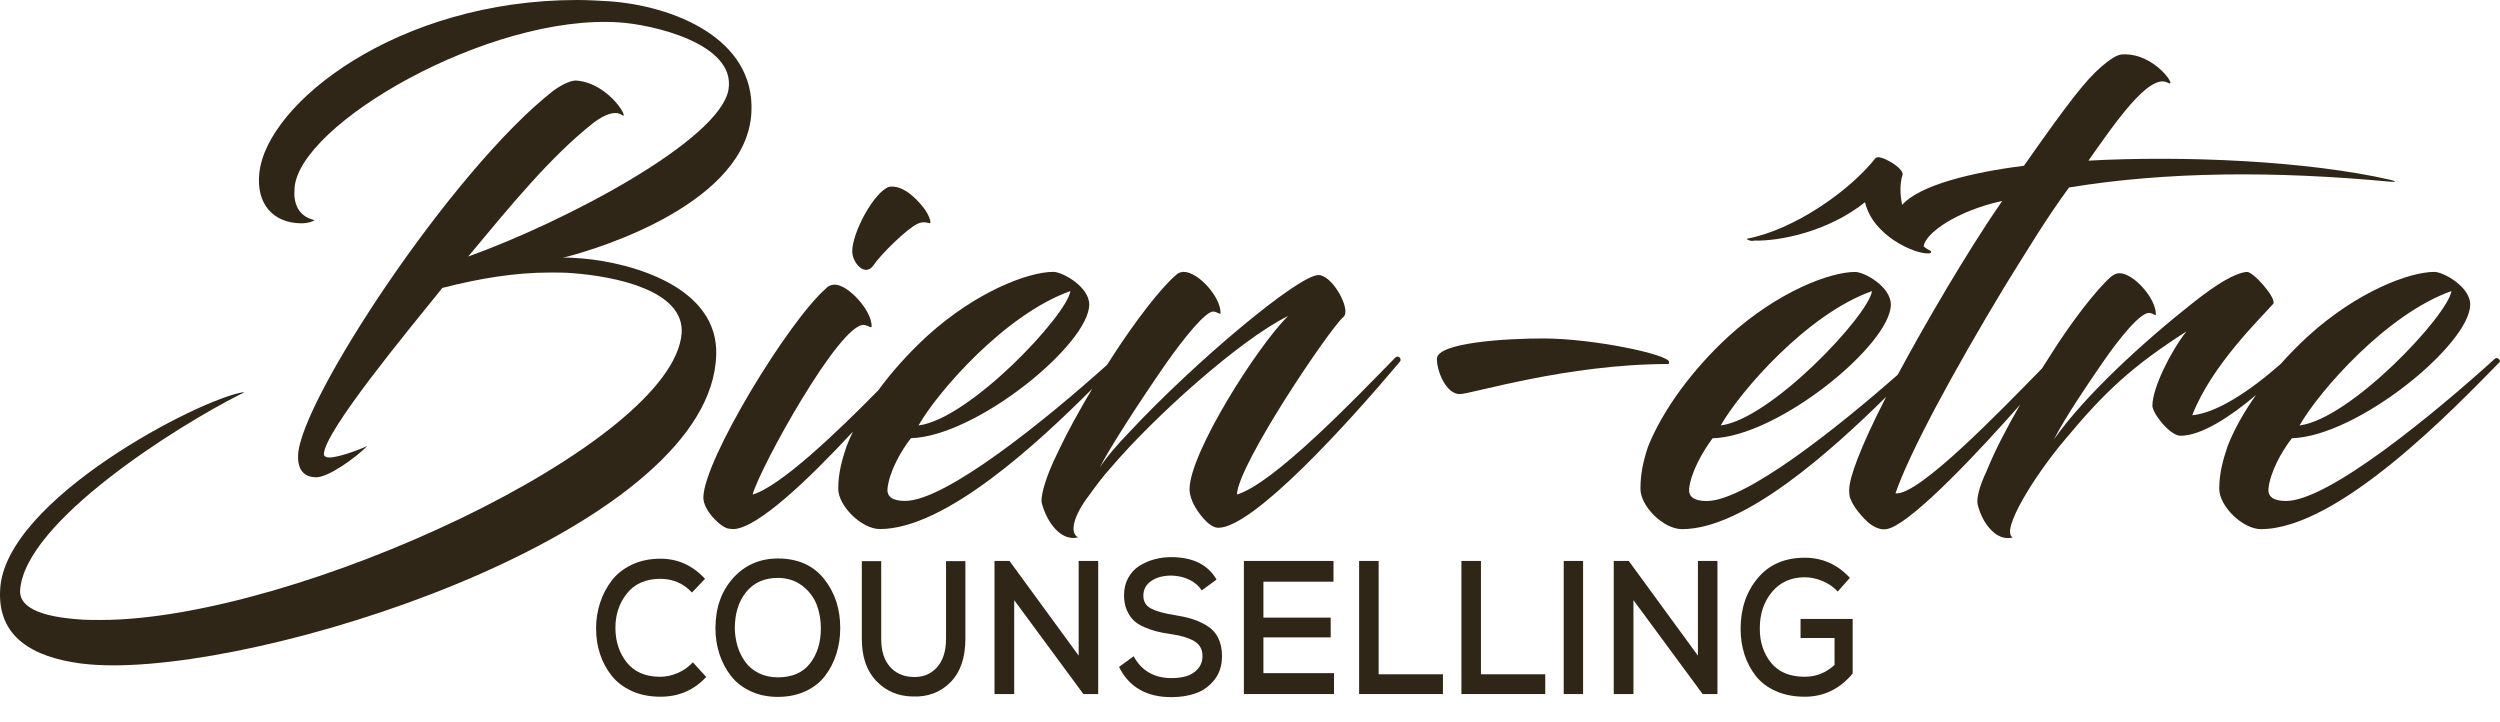 <svg width="90" height="26" viewBox="0 0 90 26" fill="none" xmlns="http://www.w3.org/2000/svg">
<g clip-path="url(#clip0_188_1217)">
<path d="M25.784 12.783C25.868 10.341 22.786 9.466 20.97 9.305C20.653 9.282 20.358 9.259 20.252 9.282C21.75 8.914 26.881 7.255 27.05 4.054C27.197 1.359 24.199 0.207 21.94 0.046C21.539 0.023 21.16 0 20.779 0C14.319 0 9.611 3.709 9.337 6.219C9.21 7.348 9.844 8.039 10.857 8.039C11.11 8.039 11.321 7.947 11.321 7.924C10.709 7.785 10.561 7.279 10.603 6.795C10.709 4.492 17.613 0.485 22.3 0.807C23.419 0.876 26.501 1.544 26.226 3.225C25.91 5.045 20.378 7.97 16.853 9.236C18.373 7.416 19.809 5.643 21.392 4.399C21.772 4.123 22.131 3.984 22.363 4.123C22.722 4.422 21.983 3.017 20.78 2.902C20.611 2.879 20.295 2.994 19.915 3.27C16.262 6.126 10.773 14.487 10.731 16.399C10.71 16.998 11.027 17.182 11.386 17.182C11.829 17.182 12.821 16.468 13.223 16.053C12.99 16.169 12.146 16.491 11.829 16.468C11.744 16.468 11.66 16.423 11.66 16.353C11.66 15.547 14.721 11.861 15.925 10.365C17.276 10.019 18.543 9.811 19.81 9.811C20.084 9.811 20.338 9.811 20.612 9.834C22.154 9.95 24.644 10.456 24.539 12C24.222 16.008 10.626 22.319 3.617 22.319C3.342 22.319 3.068 22.319 2.814 22.296C2.244 22.25 0.682 22.111 0.724 21.259C0.872 18.794 6.381 15.339 8.62 14.211C8.767 14.142 8.788 14.142 8.767 14.118C7.205 14.349 0.175 17.988 0.006 21.212C-0.1 22.939 1.188 23.654 2.898 23.884C3.257 23.93 3.658 23.953 4.08 23.953C10.561 23.953 25.614 18.886 25.783 12.781L25.784 12.783Z" fill="#302617"/>
<path d="M31.441 9.558C31.695 9.166 32.666 8.221 33.025 8.06C33.257 7.945 33.426 8.037 33.468 8.037C33.553 8.037 33.426 7.692 33.235 7.461C32.961 7.116 32.496 6.655 32.01 6.724C31.461 6.908 30.66 8.405 30.681 9.073C30.702 9.488 31.145 9.972 31.44 9.557L31.441 9.558Z" fill="#302617"/>
<path d="M50.23 12.874C48.879 14.256 45.859 17.412 44.529 17.803C44.571 16.72 47.844 11.86 48.372 11.4C48.646 11.146 47.971 9.902 47.464 9.902C46.746 9.902 43.031 13.012 40.667 15.545C40.223 16.006 39.822 16.466 39.59 16.835C39.907 16.19 41.005 14.485 41.997 13.057C42.63 12.159 43.412 11.192 43.686 11.215C43.855 11.238 43.94 11.353 43.94 11.26C43.94 10.684 43.137 9.787 42.61 9.787C42.547 9.787 42.42 9.81 42.336 9.902C41.787 10.363 40.858 11.584 40.097 12.758C40.017 12.88 39.935 13.006 39.853 13.136C37.68 15.084 34.061 18.033 32.582 18.033C32.118 18.033 31.927 17.872 31.949 17.595C32.012 16.996 32.413 16.259 32.794 15.775C35.158 15.705 39.212 12.389 39.212 10.961C39.212 10.316 38.24 9.787 37.924 9.787C37.016 9.787 35.138 10.501 33.385 12.09C32.718 12.702 32.115 13.372 31.617 14.052C30.136 15.56 28.085 17.519 27.094 17.803C27.348 16.858 30.24 11.607 31.105 11.699C31.274 11.722 31.38 11.837 31.38 11.745C31.38 11.169 30.535 10.247 30.05 10.247C29.965 10.247 29.838 10.27 29.734 10.386C28.383 11.56 25.321 16.582 25.321 17.917C25.321 18.332 25.849 18.907 26.187 19.023C26.292 19.046 26.355 19.046 26.44 19.046C27.309 18.97 29.079 17.291 30.708 15.537C30.62 15.718 30.54 15.898 30.472 16.075C30.304 16.581 30.177 17.042 30.177 17.595C30.177 18.217 31.021 19.046 31.675 19.046C34.034 19.046 37.377 15.941 39.324 13.992C38.863 14.76 38.418 15.566 38.093 16.259C37.566 17.318 37.461 17.94 37.502 18.101C37.671 18.769 38.178 19.506 38.811 19.345C38.495 19.184 38.643 18.562 39.213 17.825C39.445 17.502 39.698 17.157 39.972 16.858C41.535 15.015 44.639 12.228 46.37 11.376C45.272 12.458 42.823 16.305 42.823 17.618C42.823 17.872 42.97 18.217 43.203 18.516C43.414 18.793 43.646 19 43.858 19C45.124 19 48.566 15.2 50.403 13.012C50.466 12.943 50.361 12.758 50.234 12.873L50.23 12.874ZM38.534 10.479C38.407 11.355 34.903 15.086 33.066 15.316C33.763 14.095 36.191 11.308 38.534 10.479Z" fill="#302617"/>
<path d="M60.089 13.036C60.089 12.759 57.345 12.184 55.55 12.184C54.283 12.184 51.728 12.322 51.728 12.921C51.728 13.382 52.066 14.188 52.552 14.188C52.953 14.188 56.415 13.105 60.046 13.105C60.088 13.105 60.088 13.059 60.088 13.037L60.089 13.036Z" fill="#302617"/>
<path d="M89.834 12.898C87.702 14.832 83.838 18.035 82.297 18.035C81.833 18.035 81.642 17.873 81.664 17.597C81.727 16.998 82.128 16.261 82.509 15.777C84.873 15.707 88.927 12.391 88.927 10.963C88.927 10.318 87.955 9.788 87.639 9.788C86.731 9.788 84.852 10.503 83.1 12.092C82.749 12.414 82.416 12.752 82.107 13.1C80.966 14.106 79.783 14.87 78.92 14.949C79.616 13.152 81.368 11.471 81.833 10.941C81.981 10.757 81.115 9.766 80.882 9.789C80.439 9.835 79.806 10.227 78.983 10.872C77.167 12.3 75.056 14.234 73.937 15.825C74.38 14.972 75.119 13.89 75.689 13.06C76.322 12.139 77.062 11.24 77.378 11.264C77.547 11.287 77.611 11.402 77.611 11.31C77.611 10.734 76.808 9.836 76.302 9.836C76.217 9.836 76.133 9.859 76.007 9.952C75.478 10.412 74.571 11.586 73.832 12.762C73.727 12.926 73.62 13.093 73.512 13.264C72.046 14.758 69.064 17.864 68.237 17.76C68.744 16.286 70.328 13.361 72.164 10.32C73.008 8.96 73.705 7.809 74.486 6.749C78.012 6.173 81.876 6.15 86.055 6.542C86.309 6.565 86.224 6.52 86.055 6.474C83.037 5.783 78.582 5.598 75.183 5.783C76.112 4.471 77.357 2.628 78.033 2.973C78.434 3.227 77.59 1.89 76.408 1.959C76.218 1.959 75.944 2.143 75.627 2.42C75.099 2.881 74.508 3.618 72.862 5.967C70.967 6.207 69.1 6.669 68.477 7.376C68.398 6.995 68.392 6.609 68.492 6.29C68.556 6.059 67.668 5.529 67.521 5.691C66.57 6.889 64.586 8.27 62.897 8.593C62.834 8.593 63.024 8.709 63.151 8.662C64.079 8.685 65.811 8.339 67.141 7.28C67.416 8.478 68.914 9.146 69.421 9.123C69.569 9.123 69.506 9.03 69.506 9.03C69.42 8.995 69.335 8.939 69.252 8.868C69.307 8.398 70.439 7.592 72.081 7.234C71.3 8.362 70.687 9.376 70.117 10.321C69.396 11.536 68.802 12.588 68.321 13.487C66.126 15.419 62.834 18.037 61.441 18.037C60.977 18.037 60.786 17.875 60.808 17.599C60.871 17 61.293 16.263 61.652 15.779C64.038 15.709 68.07 12.393 68.07 10.964C68.07 10.32 67.12 9.79 66.783 9.79C65.875 9.79 63.996 10.505 62.243 12.094C60.913 13.315 59.857 14.766 59.33 16.078C59.161 16.585 59.056 17.045 59.056 17.599C59.056 18.221 59.879 19.049 60.554 19.049C62.799 19.049 65.92 16.238 67.901 14.287C66.955 16.133 66.57 17.206 66.57 17.644C66.57 17.898 66.612 17.944 66.633 17.99C66.76 18.335 67.224 18.819 67.393 18.911C67.583 19.027 67.794 19.118 68.069 19.004C68.993 18.634 71.197 16.304 72.724 14.57C72.248 15.394 71.811 16.23 71.51 16.977C71.256 17.506 71.151 17.944 71.194 18.151C71.341 18.796 71.848 19.51 72.46 19.349C71.996 19.119 73.263 17.092 74.339 15.825C75.775 14.098 76.767 13.177 78.71 11.933C78.161 12.623 77.486 13.96 77.486 14.604C77.486 14.881 78.119 15.687 78.499 15.687C79.263 15.687 80.324 14.976 81.215 14.222C80.773 14.846 80.421 15.476 80.188 16.078C80.019 16.585 79.893 17.045 79.893 17.599C79.893 18.221 80.737 19.049 81.392 19.049C84.2 19.049 88.401 14.65 89.984 13.038C90.048 12.97 89.9 12.854 89.837 12.9L89.834 12.898ZM67.393 10.479C67.266 11.355 63.762 15.086 61.946 15.316C62.643 14.095 65.05 11.308 67.393 10.479ZM88.251 10.479C88.124 11.355 84.62 15.086 82.783 15.316C83.48 14.095 85.908 11.308 88.251 10.479Z" fill="#302617"/>
<path d="M24.401 24.226C24.192 24.318 23.983 24.364 23.774 24.364C23.242 24.364 22.841 24.193 22.569 23.854C22.297 23.514 22.159 23.102 22.155 22.618C22.151 22.134 22.289 21.717 22.569 21.365C22.849 21.013 23.251 20.838 23.774 20.838C24.226 20.838 24.604 21.002 24.91 21.331L25.381 20.838C24.937 20.355 24.402 20.113 23.775 20.113C23.398 20.113 23.058 20.183 22.756 20.325C22.452 20.466 22.209 20.657 22.024 20.897C21.84 21.137 21.7 21.403 21.604 21.697C21.507 21.991 21.459 22.301 21.459 22.625C21.459 22.949 21.506 23.254 21.6 23.542C21.694 23.83 21.834 24.09 22.017 24.322C22.201 24.555 22.444 24.74 22.745 24.877C23.047 25.013 23.389 25.082 23.775 25.082C24.435 25.082 24.985 24.845 25.424 24.37L24.942 23.843C24.791 24.007 24.611 24.136 24.402 24.227L24.401 24.226Z" fill="#302617"/>
<path d="M28.015 20.105C27.354 20.105 26.813 20.342 26.39 20.813C25.967 21.286 25.756 21.887 25.756 22.617C25.756 22.941 25.803 23.248 25.897 23.537C25.991 23.827 26.127 24.089 26.305 24.321C26.483 24.554 26.718 24.74 27.011 24.879C27.304 25.018 27.634 25.088 28.002 25.088C28.371 25.088 28.701 25.02 28.994 24.886C29.287 24.751 29.522 24.567 29.7 24.334C29.878 24.102 30.014 23.838 30.108 23.544C30.202 23.25 30.249 22.938 30.249 22.61C30.249 21.916 30.054 21.326 29.666 20.84C29.277 20.354 28.727 20.109 28.016 20.105L28.015 20.105ZM29.163 23.881C28.904 24.216 28.517 24.384 28.002 24.384C27.743 24.384 27.512 24.332 27.309 24.23C27.106 24.127 26.944 23.99 26.823 23.82C26.702 23.648 26.61 23.461 26.55 23.258C26.49 23.055 26.457 22.844 26.453 22.625C26.453 22.087 26.59 21.649 26.863 21.311C27.137 20.973 27.52 20.804 28.014 20.804C28.353 20.809 28.643 20.903 28.883 21.088C29.123 21.273 29.295 21.498 29.398 21.762C29.5 22.027 29.551 22.315 29.551 22.625C29.551 23.127 29.422 23.546 29.163 23.881H29.163Z" fill="#302617"/>
<path d="M34.057 23.001C34.057 23.448 33.944 23.794 33.718 24.038C33.492 24.282 33.199 24.392 32.84 24.369C32.505 24.355 32.235 24.23 32.03 23.993C31.826 23.755 31.723 23.425 31.723 23V20.2H31.026V23C31.026 23.648 31.199 24.152 31.544 24.513C31.889 24.874 32.321 25.061 32.84 25.074C33.396 25.097 33.854 24.927 34.214 24.564C34.573 24.201 34.754 23.68 34.754 23V20.2H34.057V23V23.001Z" fill="#302617"/>
<path d="M38.832 23.603L36.342 20.194H35.802V24.986H36.511V21.605L39.002 24.986H39.535V20.194H38.832V23.603Z" fill="#302617"/>
<path d="M43.438 22.518C43.258 22.411 43.076 22.33 42.892 22.276C42.708 22.221 42.487 22.173 42.227 22.132C41.88 22.077 41.615 22.002 41.434 21.905C41.253 21.809 41.161 21.657 41.161 21.447C41.161 21.223 41.255 21.046 41.443 20.916C41.631 20.786 41.876 20.721 42.177 20.721C42.407 20.726 42.619 20.775 42.814 20.869C43.009 20.962 43.158 21.091 43.263 21.255L43.795 20.865C43.486 20.326 42.94 20.057 42.158 20.057C41.949 20.057 41.749 20.084 41.556 20.136C41.364 20.188 41.185 20.267 41.017 20.372C40.85 20.477 40.715 20.621 40.615 20.804C40.516 20.986 40.465 21.196 40.465 21.433C40.465 21.629 40.498 21.804 40.562 21.957C40.627 22.11 40.709 22.234 40.807 22.33C40.905 22.426 41.033 22.507 41.193 22.576C41.352 22.645 41.504 22.697 41.648 22.733C41.792 22.77 41.965 22.802 42.166 22.83C42.518 22.88 42.792 22.963 42.991 23.08C43.19 23.196 43.289 23.376 43.289 23.617C43.289 23.804 43.232 23.961 43.117 24.086C43.002 24.212 42.865 24.297 42.707 24.343C42.548 24.389 42.372 24.412 42.179 24.412C41.552 24.412 41.096 24.149 40.812 23.625L40.285 24.009C40.644 24.734 41.274 25.097 42.173 25.097C42.499 25.097 42.793 25.05 43.054 24.956C43.315 24.863 43.537 24.702 43.719 24.474C43.901 24.246 43.992 23.961 43.992 23.618C43.992 23.363 43.945 23.143 43.851 22.958C43.757 22.773 43.62 22.627 43.44 22.52L43.438 22.518Z" fill="#302617"/>
<path d="M45.483 22.946H47.905V22.234H45.483V20.941H48.006V20.194H44.78V24.986H48.024V24.233H45.483V22.946Z" fill="#302617"/>
<path d="M49.631 20.194H48.928V24.986H51.946V24.274H49.631V20.194Z" fill="#302617"/>
<path d="M53.314 20.194H52.611V24.986H55.629V24.274H53.314V20.194Z" fill="#302617"/>
<path d="M56.991 20.194H56.294V24.986H56.991V20.194Z" fill="#302617"/>
<path d="M61.125 23.603L58.635 20.194H58.095V24.986H58.804V21.605L61.295 24.986H61.828V20.194H61.125V23.603Z" fill="#302617"/>
<path d="M64.821 22.967H66.044V23.939C65.735 24.222 65.377 24.363 64.972 24.363C64.436 24.363 64.033 24.196 63.761 23.863C63.489 23.529 63.353 23.121 63.353 22.637C63.349 22.112 63.493 21.672 63.786 21.317C64.079 20.961 64.475 20.782 64.972 20.782C65.181 20.782 65.393 20.827 65.608 20.916C65.824 21.005 66.007 21.131 66.157 21.296L66.596 20.803C66.149 20.32 65.607 20.078 64.971 20.078C64.251 20.078 63.686 20.324 63.277 20.814C62.867 21.305 62.662 21.913 62.662 22.638C62.662 22.967 62.708 23.274 62.8 23.559C62.892 23.843 63.028 24.102 63.208 24.333C63.388 24.563 63.629 24.746 63.932 24.88C64.235 25.015 64.582 25.082 64.971 25.082C65.657 25.082 66.232 24.803 66.696 24.247V22.282H64.82V22.966L64.821 22.967Z" fill="#302617"/>
</g>
<defs>
<clipPath id="clip0_188_1217">
<rect width="90" height="26" fill="white"/>
</clipPath>
</defs>
</svg>
